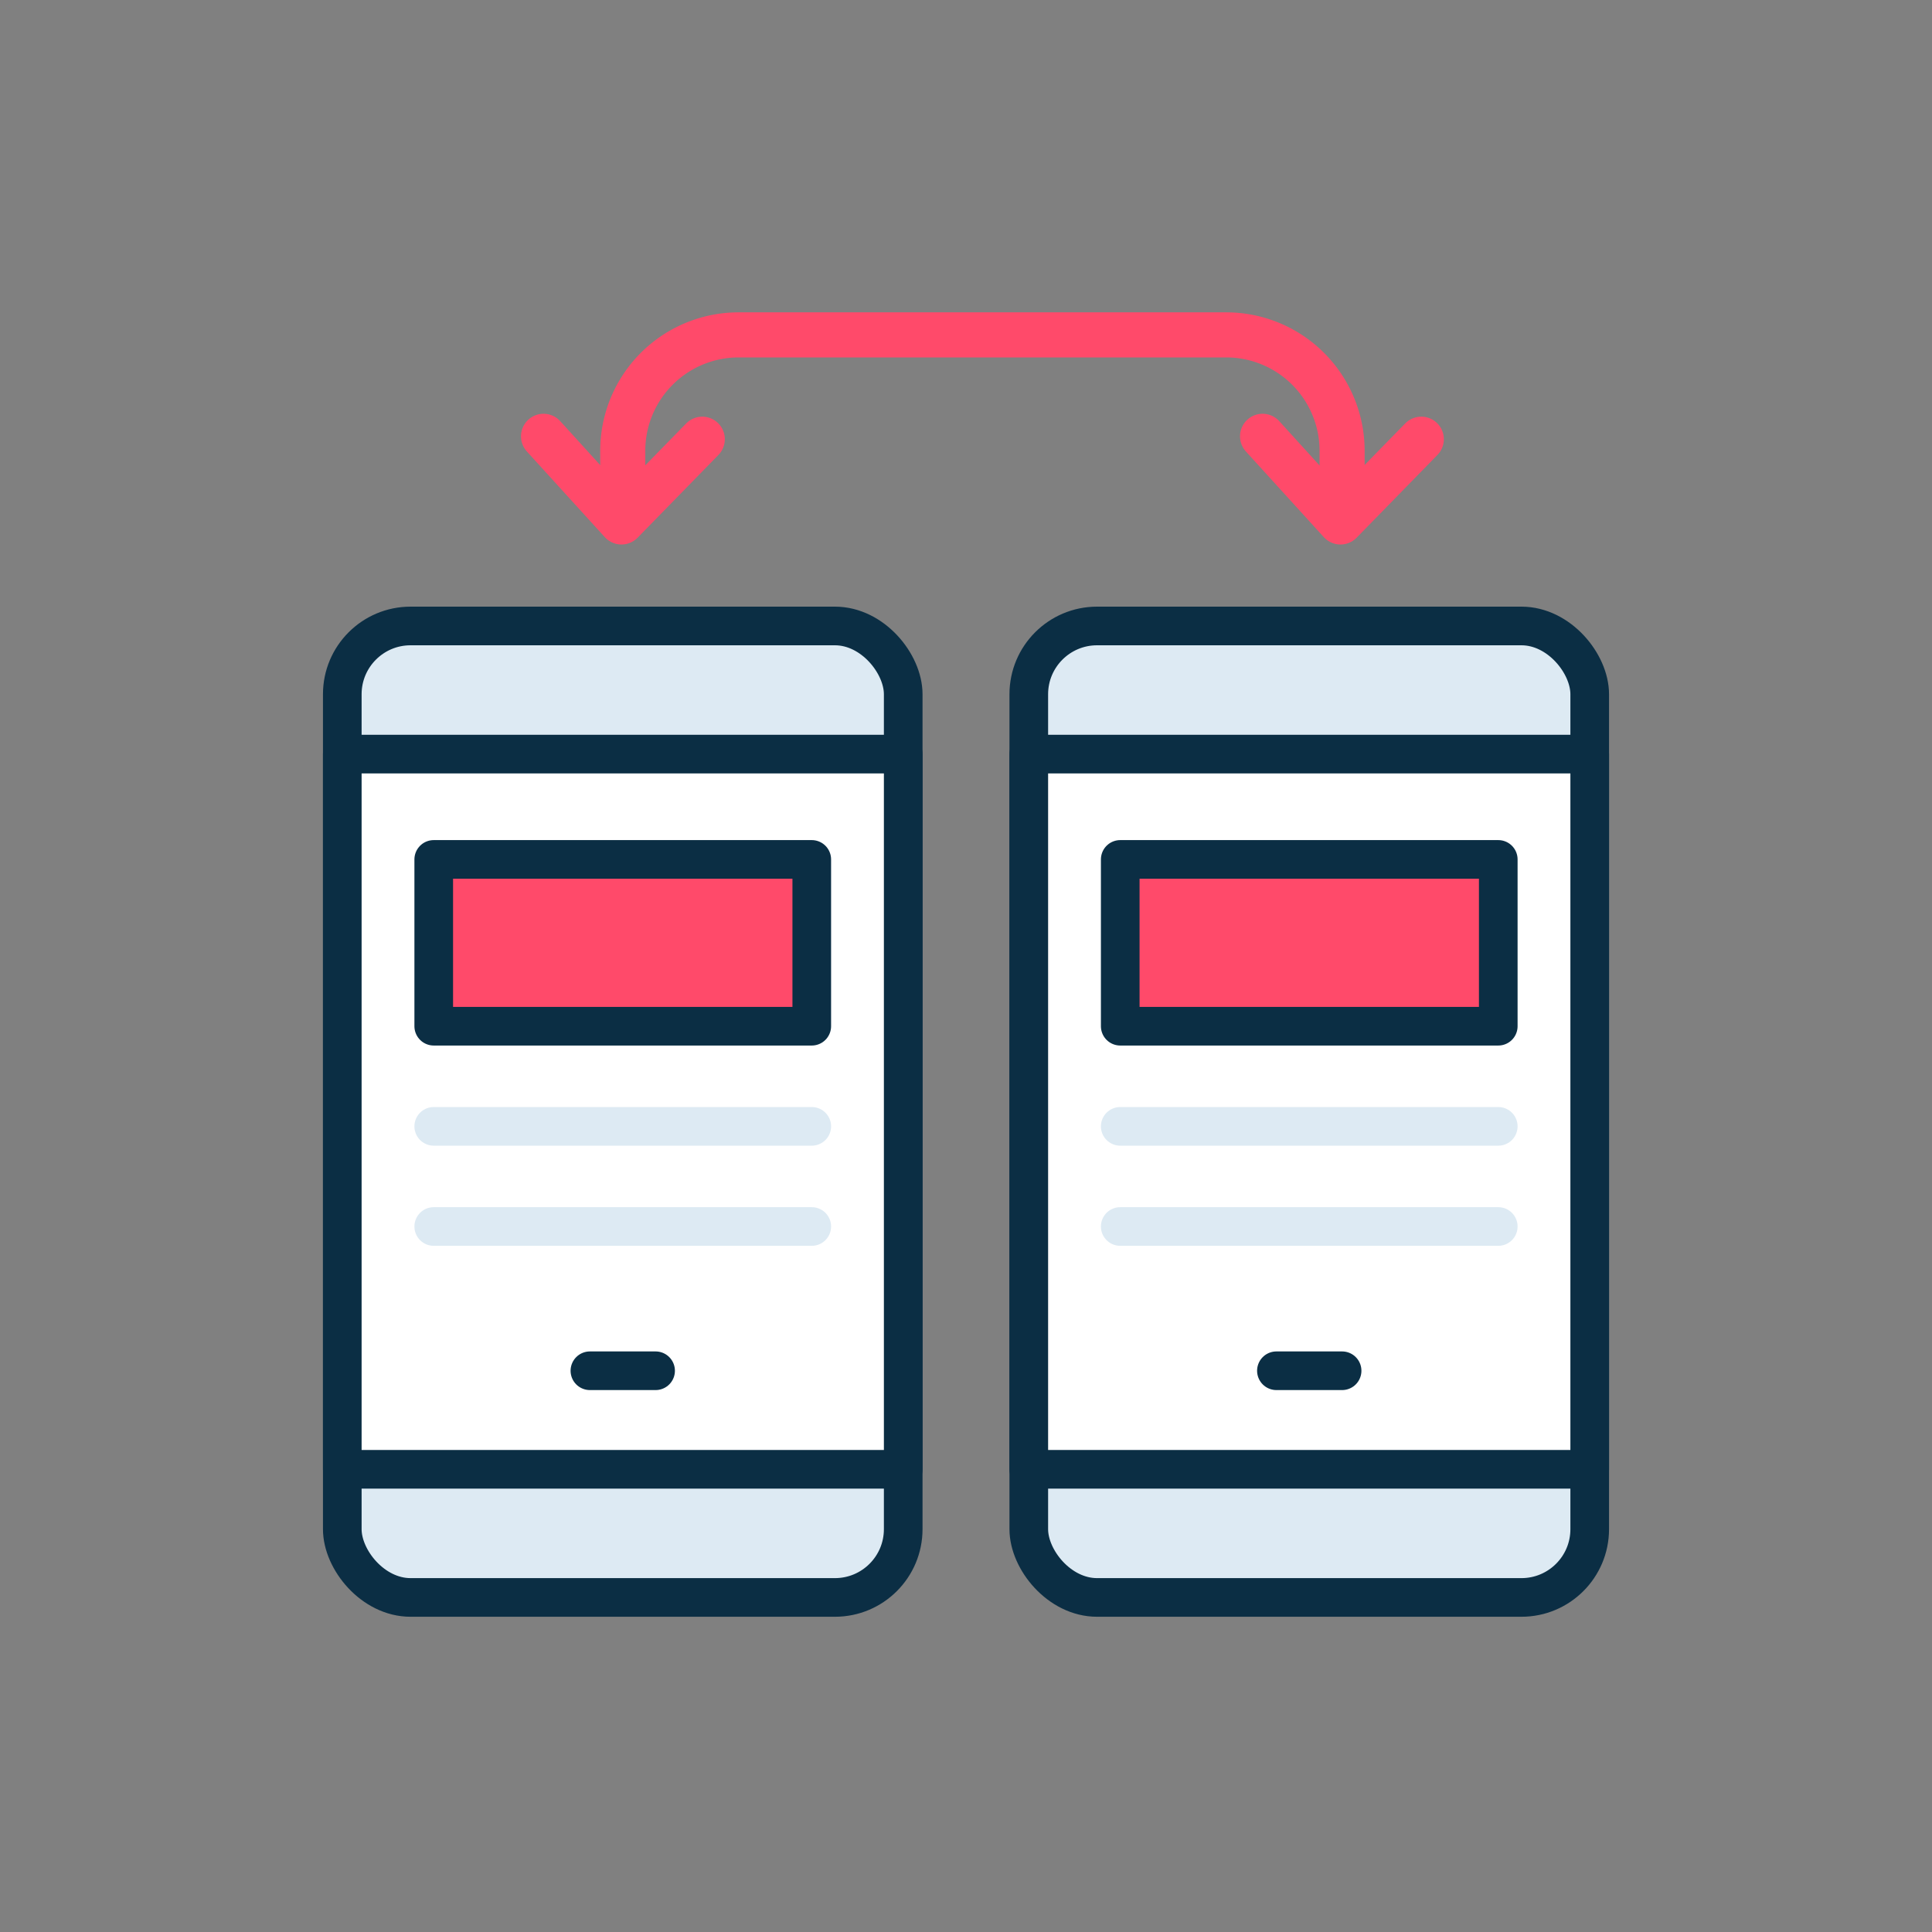 <?xml version="1.0" encoding="UTF-8"?> <svg xmlns="http://www.w3.org/2000/svg" id="Layer_1" data-name="Layer 1" viewBox="0 0 60 60"><rect x="0" y="0" width="60" height="60" fill="#808080" stroke="none"/><rect x="10.63" y="19.44" width="17.42" height="30.17" rx="2.12" fill="#ddeaf3" stroke="#0b2e44" stroke-linecap="round" stroke-linejoin="round" stroke-width="1.2"></rect><rect x="10.63" y="23.42" width="17.42" height="22.21" fill="#fff" stroke="#0b2e44" stroke-linecap="round" stroke-linejoin="round" stroke-width="1.2"></rect><rect x="13.47" y="26.69" width="11.74" height="5.18" fill="#ff4a6a" stroke="#0b2e44" stroke-linecap="round" stroke-linejoin="round" stroke-width="1.2"></rect><line x1="13.47" y1="34.98" x2="25.21" y2="34.98" fill="none" stroke="#ddeaf3" stroke-linecap="round" stroke-linejoin="round" stroke-width="1.2"></line><line x1="13.47" y1="38.09" x2="25.21" y2="38.09" fill="none" stroke="#ddeaf3" stroke-linecap="round" stroke-linejoin="round" stroke-width="1.2"></line><line x1="18.32" y1="42.57" x2="20.36" y2="42.57" fill="#fff" stroke="#0b2e44" stroke-linecap="round" stroke-linejoin="round" stroke-width="1.2"></line><rect x="31.95" y="19.44" width="17.42" height="30.17" rx="2.12" fill="#ddeaf3" stroke="#0b2e44" stroke-linecap="round" stroke-linejoin="round" stroke-width="1.2"></rect><rect x="31.95" y="23.42" width="17.42" height="22.21" fill="#fff" stroke="#0b2e44" stroke-linecap="round" stroke-linejoin="round" stroke-width="1.2"></rect><rect x="34.79" y="26.69" width="11.74" height="5.18" fill="#ff4a6a" stroke="#0b2e44" stroke-linecap="round" stroke-linejoin="round" stroke-width="1.2"></rect><line x1="34.79" y1="34.98" x2="46.53" y2="34.98" fill="none" stroke="#ddeaf3" stroke-linecap="round" stroke-linejoin="round" stroke-width="1.2"></line><line x1="34.79" y1="38.09" x2="46.53" y2="38.09" fill="none" stroke="#ddeaf3" stroke-linecap="round" stroke-linejoin="round" stroke-width="1.2"></line><line x1="39.64" y1="42.57" x2="41.68" y2="42.57" fill="#fff" stroke="#0b2e44" stroke-linecap="round" stroke-linejoin="round" stroke-width="1.2"></line><polyline points="44.14 13.64 41.63 16.21 39.21 13.55" fill="none" stroke="#ff4a6a" stroke-linecap="round" stroke-linejoin="round" stroke-width="1.4"></polyline><polyline points="21.81 13.64 19.3 16.21 16.88 13.55" fill="none" stroke="#ff4a6a" stroke-linecap="round" stroke-linejoin="round" stroke-width="1.4"></polyline><path d="M19.34,14.88V14a3.6,3.6,0,0,1,3.6-3.6H38.08a3.6,3.6,0,0,1,3.6,3.6v.89" fill="none" stroke="#ff4a6a" stroke-linecap="round" stroke-linejoin="round" stroke-width="1.4"></path></svg> 